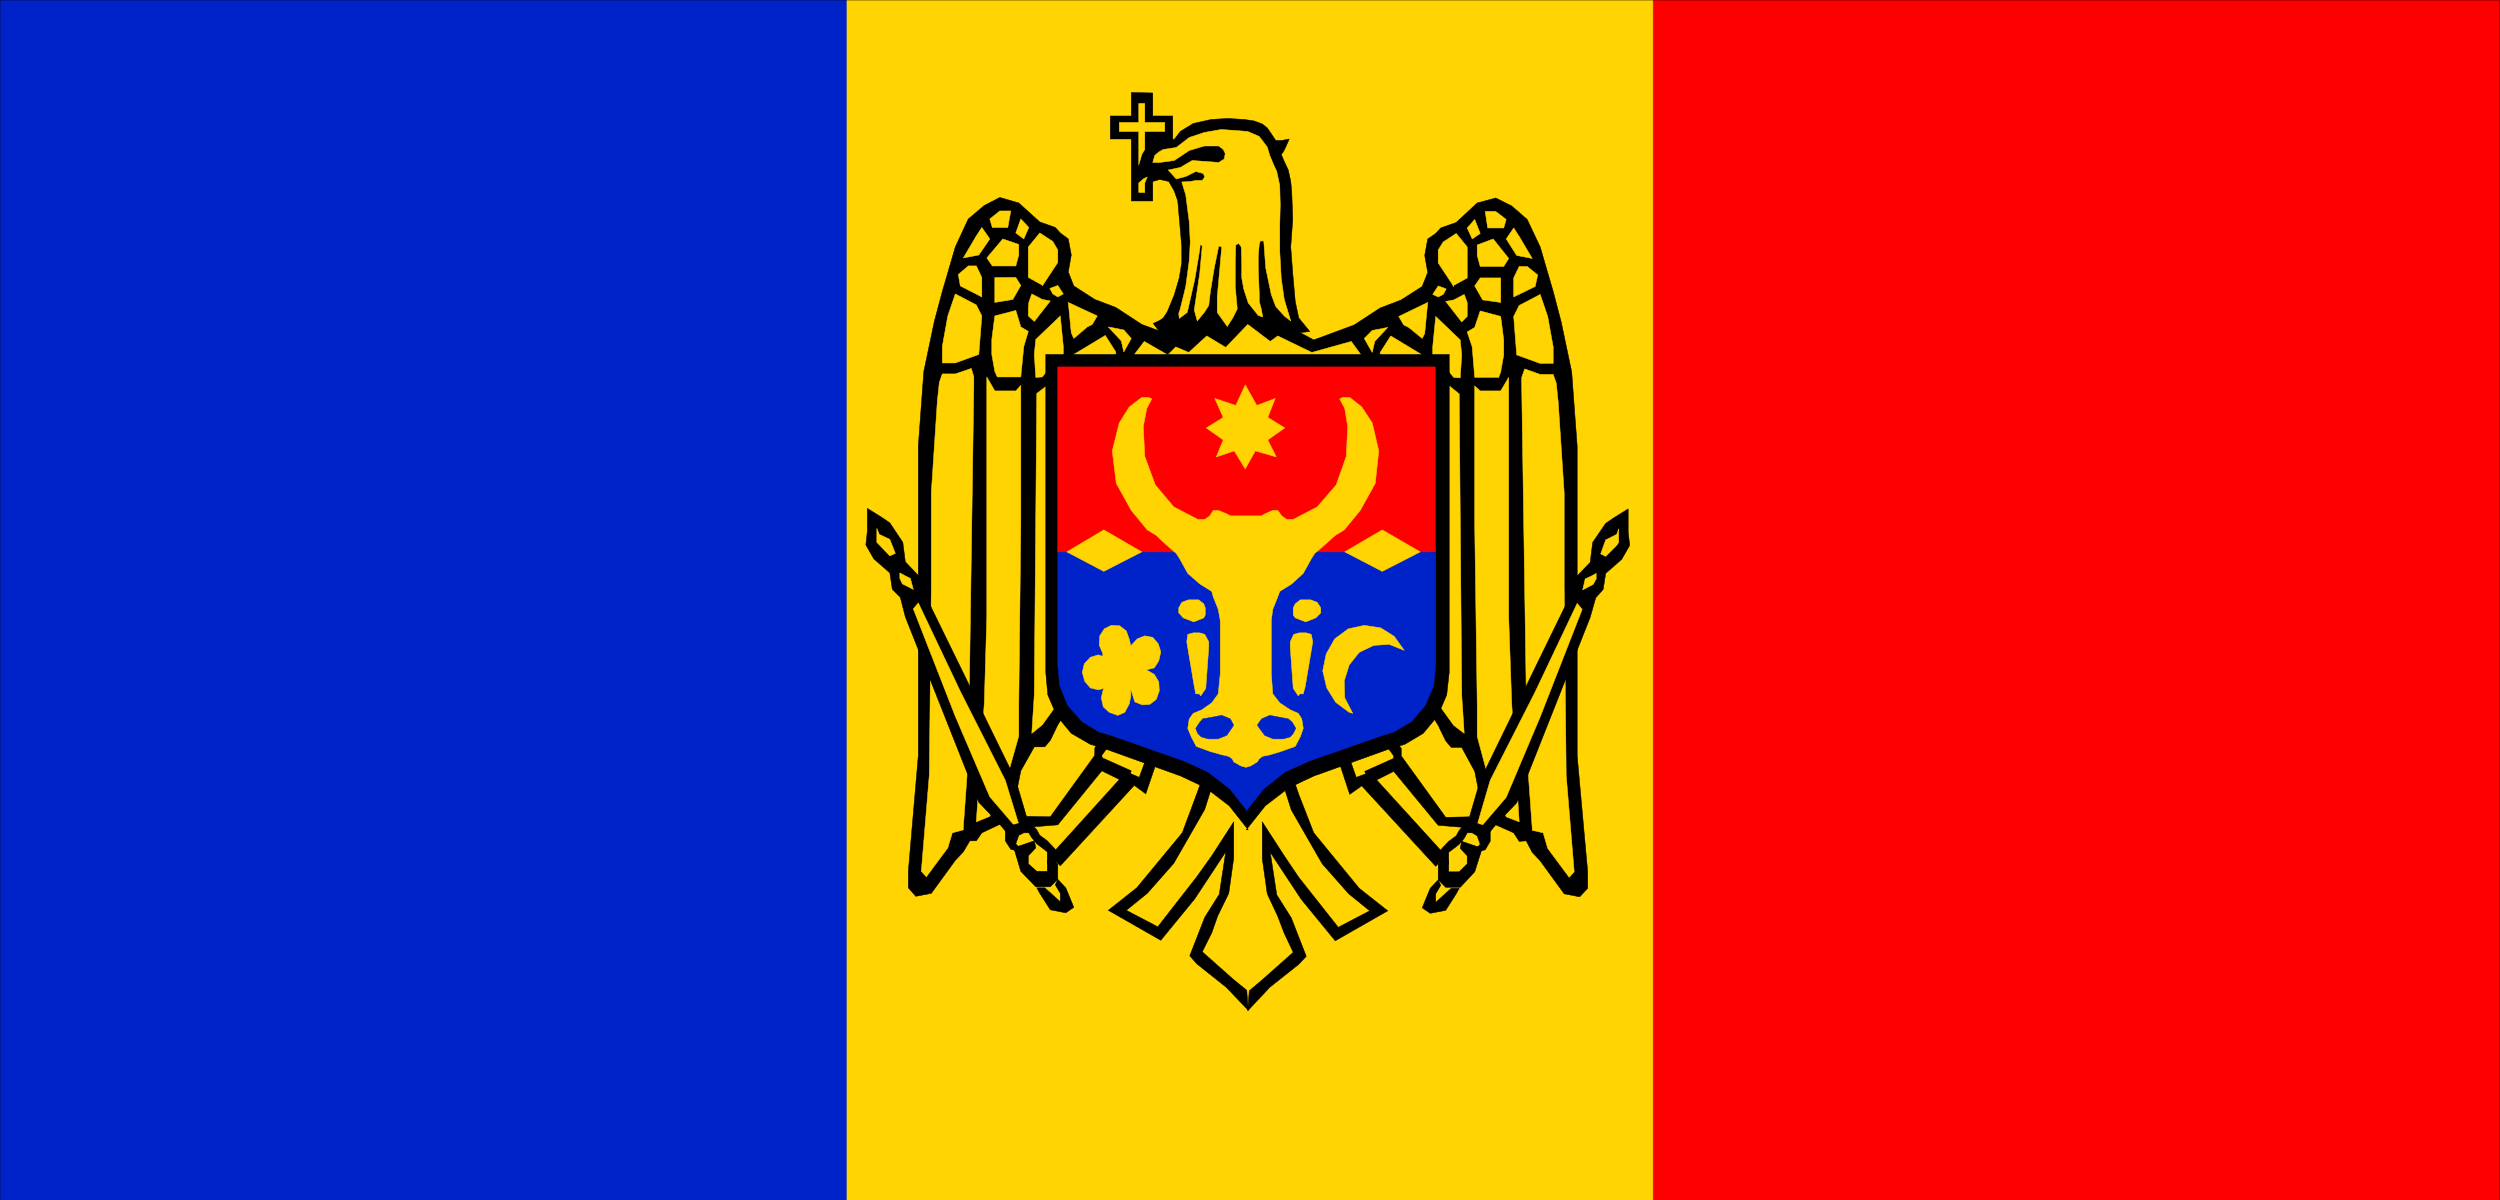 <svg xmlns="http://www.w3.org/2000/svg" width="189.014" height="90.746" fill-rule="evenodd" stroke-linecap="round" preserveAspectRatio="none" viewBox="0 0 5001 2401"><style>.pen0{stroke:#000;stroke-width:1;stroke-linejoin:round}.pen1{stroke:none}.brush1{fill:#ffd400}.pen2{stroke:#ffd400;stroke-width:1;stroke-linejoin:round}.brush2{fill:red}.pen3{stroke:red;stroke-width:1;stroke-linejoin:round}.brush3{fill:#0023c9}.pen4{stroke:#0023c9;stroke-width:1;stroke-linejoin:round}.brush4{fill:#000}</style><path d="M0 2408V0h5000v2408H0z" class="pen1 brush1"/><path fill="none" d="M0 2408V0h5000v2408H0" class="pen2"/><path d="M3307 2408V0h1693v2408H3307z" class="pen1 brush2"/><path fill="none" d="M3307 2408V0h1693v2408H3307" class="pen3"/><path d="M0 2408V0h1693v2408H0z" class="pen1 brush3"/><path fill="none" d="M0 2408V0h1693v2408H0" class="pen4"/><path d="m2598 664 30 16 81-30 52-34 42-16 42-27 11-28-6-34 6-33 16-11 10-11 31-11 42-39 37-10 32 16 31 27 26 55 26 89 16 61 21 100 11 149v619l21 232v33l-16 17-31-6-48-66-16-17-12-23-14 1-11-17-36-16-26-27-16-80-26-48h-21l-11-13-15-31-30-47-14-31-9-27-32-17-340-542 29-200 117 77z" class="pen1 brush4"/><path fill="none" d="m2598 664 30 16 81-30 52-34 42-16 42-27 11-28-6-34 6-33 16-11 10-11 31-11 42-39 37-10 32 16 31 27 26 55 26 89 16 61 21 100 11 149v619l21 232v33l-16 17-31-6-48-66-16-17-12-23-14 1-11-17-36-16-26-27-16-80-26-48h-21l-11-13-15-31-30-47-14-31-9-27-32-17-340-542 29-200 117 77" class="pen0"/><path d="m2745 705-16-28 16-16 31-6-26 28-5 22z" class="pen1 brush1"/><path fill="none" d="m2745 705-16-28 16-16 31-6-26 28-5 22" class="pen2"/><path d="m2845 677-27-22-10-5-10-17 58-28-6 62-5 10z" class="pen1 brush1"/><path fill="none" d="m2845 677-27-22-10-5-10-17 58-28-6 62-5 10" class="pen2"/><path d="m2877 594-11-5 11-17 16 6-6 11-10 5z" class="pen1 brush1"/><path fill="none" d="m2877 594-11-5 11-17 16 6-6 11-10 5" class="pen2"/><path d="m2908 573-31-47v-26l10-16 26-17 22 27v62l-29 16 2 1z" class="pen1 brush1"/><path fill="none" d="m2908 573-31-47v-26l10-16 26-17 22 27v62l-29 16 2 1" class="pen2"/><path d="m2924 644-32-41 16-3 21-11 6 16v28l-11 11z" class="pen1 brush1"/><path fill="none" d="m2924 644-32-41 16-3 21-11 6 16v28l-11 11" class="pen2"/><path d="M2866 710v-16l6-61 49 47 3 30-3 46-13-1-31-39-11-6z" class="pen1 brush1"/><path fill="none" d="M2866 710v-16l6-61 49 47 3 30-3 46-13-1-31-39-11-6" class="pen2"/><path d="M2998 755h-48l-5-61-10-30 15-9 11-33 41 11 6 47v30l-6 34-4 11z" class="pen1 brush1"/><path fill="none" d="M2998 755h-48l-5-61-10-30 15-9 11-33 41 11 6 47v30l-6 34-4 11" class="pen2"/><path d="m3081 727-47-17-6-77 11-22 42-22 15 44 11 61v33h-26z" class="pen1 brush1"/><path fill="none" d="m3081 727-47-17-6-77 11-22 42-22 15 44 11 61v33h-26" class="pen2"/><path d="m2945 478-10-22 15-17 11 28-16 11z" class="pen1 brush1"/><path fill="none" d="m2945 478-10-22 15-17 11 28-16 11" class="pen2"/><path d="M3008 456h-32l-5-33h21l21 16-5 17z" class="pen1 brush1"/><path fill="none" d="M3008 456h-32l-5-33h21l21 16-5 17" class="pen2"/><path d="m3034 511-21-33 15-22 11 17 26 44-31-6z" class="pen1 brush1"/><path fill="none" d="m3034 511-21-33 15-22 11 17 26 44-31-6" class="pen2"/><path d="m2961 533-6-22v-21l32-12 31 39-10 16h-47z" class="pen1 brush1"/><path fill="none" d="m2961 533-6-22v-21l32-12 31 39-10 16h-47" class="pen2"/><path d="M3002 556v49l-36-5-16-28 11-16h41z" class="pen1 brush1"/><path fill="none" d="M3002 556v49l-36-5-16-28 11-16h41" class="pen2"/><path d="M3028 594v-38l11-23h16l21 17-5 23-43 21z" class="pen1 brush1"/><path fill="none" d="M3028 594v-38l11-23h16l21 17-5 23-43 21" class="pen2"/><path d="m2759 741 2-36 21-33 63 38 5 28-36 39-55-36z" class="pen1 brush1"/><path fill="none" d="m2759 741 2-36 21-33 63 38 5 28-36 39-55-36" class="pen2"/><path d="m2818 803 54-54 26 22 21 17 5 602 5 77-21-16-36-50-27-66-27-24V803z" class="pen1 brush1"/><path fill="none" d="m2818 803 54-54 26 22 21 17 5 602 5 77-21-16-36-50-27-66-27-24V803" class="pen2"/><path d="M2950 772v277l5 358v66l21 78 5 4 32 79 26 10-15-237-6-172V755l-16 27h-41l-11-10z" class="pen1 brush1"/><path fill="none" d="M2950 772v277l5 358v66l21 78 5 4 32 79 26 10-15-237-6-172V755l-16 27h-41l-11-10" class="pen2"/><path d="m3065 1656-10-139-11-746v-16l6-17 31 11h26l6 17 4 38 12 182v188l4 377 16 193-10 11-43-58-9-31-22-5v-5z" class="pen1 brush1"/><path fill="none" d="m3065 1656-10-139-11-746v-16l6-17 31 11h26l6 17 4 38 12 182v188l4 377 16 193-10 11-43-58-9-31-22-5v-5" class="pen2"/><path d="m2496 2022 44-47 58-46 15-16-30-77-29-46-13-85 62 94 68 83 105-60-57-45-91-111-30-77-21-61 90-39 33 100 24-17 148 161 20-21-152-167-27 10-31-88-128 61 29 92 62 108 53 60 42 34-63 33-79-100-29-43-44-68v73l10 71 21 45 13 34 18 38-62 55-26 22-3 40z" class="pen1 brush4"/><path fill="none" d="m2496 2022 44-47 58-46 15-16-30-77-29-46-13-85 62 94 68 83 105-60-57-45-91-111-30-77-21-61 90-39 33 100 24-17 148 161 20-21-152-167-27 10-31-88-128 61 29 92 62 108 53 60 42 34-63 33-79-100-29-43-44-68v73l10 71 21 45 13 34 18 38-62 55-26 22-3 40" class="pen0"/><path d="m2759 1435 44 62v15l89 123 47-1v22l-62-5-89-108-48 24-10-24 58-26v-5l-44-61 15-16z" class="pen1 brush4"/><path fill="none" d="m2759 1435 44 62v15l89 123 47-1v22l-62-5-89-108-48 24-10-24 58-26v-5l-44-61 15-16" class="pen0"/><path d="M2898 1722v22h21l16-16v-16l-14-15 3-14 41 14-15 47-29 31h-29l-15-15v-32l21-6z" class="pen1 brush4"/><path fill="none" d="M2898 1722v22h21l16-16v-16l-14-15 3-14 41 14-15 47-29 31h-29l-15-15v-32l21-6" class="pen0"/><path d="m2877 1760-16 17-16 39 16 11 31-6 21-33 6-11h-16l-31 28v-17l10-17-5-11z" class="pen1 brush4"/><path fill="none" d="m2877 1760-16 17-16 39 16 11 31-6 21-33 6-11h-16l-31 28v-17l10-17-5-11" class="pen0"/><path d="m2935 1650 26-89 178-365 16-44 26-27 5-40 26-38 16-11 29-18v46l3 27-16 28-32 28-5 32-15 17-11 39-147 371-42 44-13 16-44-16z" class="pen1 brush4"/><path fill="none" d="m2935 1650 26-89 178-365 16-44 26-27 5-40 26-38 16-11 29-18v46l3 27-16 28-32 28-5 32-15 17-11 39-147 371-42 44-13 16-44-16" class="pen0"/><path d="m3202 1108 10-28 22-11 4-11v27l-4 6-22 22-10-5z" class="pen1 brush1"/><path fill="none" d="m3202 1108 10-28 22-11 4-11v27l-4 6-22 22-10-5" class="pen2"/><path d="m3166 1180 5-22 11-5 11-6v11l-6 11-21 11z" class="pen1 brush1"/><path fill="none" d="m3166 1180 5-22 11-5 11-6v11l-6 11-21 11" class="pen2"/><path d="m2965 1651 48-56 68-161 84-215-10-12-84 177-90 177-26 89 10 1z" class="pen1 brush1"/><path fill="none" d="m2965 1651 48-56 68-161 84-215-10-12-84 177-90 177-26 89 10 1" class="pen2"/><path d="m2877 1711 5-11 16-17 15-11 6-11 10-11 16-6 36 12v27l-10 17-21 5h-5l16-16-6-17-10-6h-10l-6 11-10 12-21 16v23l-16 10-5-27z" class="pen1 brush4"/><path fill="none" d="m2877 1711 5-11 16-17 15-11 6-11 10-11 16-6 36 12v27l-10 17-21 5h-5l16-16-6-17-10-6h-10l-6 11-10 12-21 16v23l-16 10-5-27" class="pen0"/><path d="m2394 663-29 16-81-30-52-34-42-16-42-27-11-28 6-34-6-32-16-12-10-11-31-11-42-38-38-11-31 16-32 27-26 56-26 89-16 60-21 100-11 149v619l-20 232v33l15 17 31-6 48-66 16-17 13-22h13l11-16 36-17 26-27 16-80 27-48h21l11-13 15-31 29-46 15-32 9-27 32-17 340-541-29-201-118 77z" class="pen1 brush4"/><path fill="none" d="m2394 663-29 16-81-30-52-34-42-16-42-27-11-28 6-34-6-32-16-12-10-11-31-11-42-38-38-11-31 16-32 27-26 56-26 89-16 60-21 100-11 149v619l-20 232v33l15 17 31-6 48-66 16-17 13-22h13l11-16 36-17 26-27 16-80 27-48h21l11-13 15-31 29-46 15-32 9-27 32-17 340-541-29-201-118 77" class="pen0"/><path d="m2248 704 15-27-15-17-31-6 26 28 5 22z" class="pen1 brush1"/><path fill="none" d="m2248 704 15-27-15-17-31-6 26 28 5 22" class="pen2"/><path d="m2148 677 27-23 10-5 10-17-58-27 6 61 5 11z" class="pen1 brush1"/><path fill="none" d="m2148 677 27-23 10-5 10-17-58-27 6 61 5 11" class="pen2"/><path d="m2116 594 11-6-11-17-16 6 6 11 10 6z" class="pen1 brush1"/><path fill="none" d="m2116 594 11-6-11-17-16 6 6 11 10 6" class="pen2"/><path d="m2085 572 31-47v-25l-10-17-26-17-23 28v61l29 16-1 1z" class="pen1 brush1"/><path fill="none" d="m2085 572 31-47v-25l-10-17-26-17-23 28v61l29 16-1 1" class="pen2"/><path d="m2069 643 32-41-16-3-21-11-6 17-1 12v15l12 11z" class="pen1 brush1"/><path fill="none" d="m2069 643 32-41-16-3-21-11-6 17-1 12v15l12 11" class="pen2"/><path d="M2127 709v-16l-6-61-49 47-3 30 3 46 13-1 31-39 11-6z" class="pen1 brush1"/><path fill="none" d="M2127 709v-16l-6-61-49 47-3 30 3 46 13-1 31-39 11-6" class="pen2"/><path d="M1995 754h47l6-61 9-30-15-9-10-33-42 11-6 47v30l6 34 5 11z" class="pen1 brush1"/><path fill="none" d="M1995 754h47l6-61 9-30-15-9-10-33-42 11-6 47v30l6 34 5 11" class="pen2"/><path d="m1911 726 47-17 6-77-11-22-42-22-15 44-11 61v33h26z" class="pen1 brush1"/><path fill="none" d="m1911 726 47-17 6-77-11-22-42-22-15 44-11 61v33h26" class="pen2"/><path d="m2048 478 10-23-16-17-10 28 16 12z" class="pen1 brush1"/><path fill="none" d="m2048 478 10-23-16-17-10 28 16 12" class="pen2"/><path d="M1985 455h31l6-33h-22l-20 16 5 17z" class="pen1 brush1"/><path fill="none" d="M1985 455h31l6-33h-22l-20 16 5 17" class="pen2"/><path d="m1958 510 22-32-16-23-11 17-26 44 31-6z" class="pen1 brush1"/><path fill="none" d="m1958 510 22-32-16-23-11 17-26 44 31-6" class="pen2"/><path d="m2032 532 6-22v-21l-32-11-32 38 11 16h47z" class="pen1 brush1"/><path fill="none" d="m2032 532 6-22v-21l-32-11-32 38 11 16h47" class="pen2"/><path d="M1990 555v50l36-6 16-28-10-16h-42z" class="pen1 brush1"/><path fill="none" d="M1990 555v50l36-6 16-28-10-16h-42" class="pen2"/><path d="M1964 594v-39l-11-23h-16l-20 17 4 23 43 22z" class="pen1 brush1"/><path fill="none" d="M1964 594v-39l-11-23h-16l-20 17 4 23 43 22" class="pen2"/><path d="m2233 741-1-37-21-33-63 38-5 28 36 39 54-35z" class="pen1 brush1"/><path fill="none" d="m2233 741-1-37-21-33-63 38-5 28 36 39 54-35" class="pen2"/><path d="m2175 803-54-55-26 23-21 16-5 602-5 78 21-17 36-50 27-66 27-24V803z" class="pen1 brush1"/><path fill="none" d="m2175 803-54-55-26 23-21 16-5 602-5 78 21-17 36-50 27-66 27-24V803" class="pen2"/><path d="M2042 771v277l-4 358v66l-22 78-5 5-31 78-27 11 16-238 5-172V754l16 28h42l10-11z" class="pen1 brush1"/><path fill="none" d="M2042 771v277l-4 358v66l-22 78-5 5-31 78-27 11 16-238 5-172V754l16 28h42l10-11" class="pen2"/><path d="m1927 1655 10-139 11-745v-17l-5-17-32 11h-26l-6 17-4 38-12 182v188l-4 377-16 193 10 11 43-58 9-30 22-6v-5z" class="pen1 brush1"/><path fill="none" d="m1927 1655 10-139 11-745v-17l-5-17-32 11h-26l-6 17-4 38-12 182v188l-4 377-16 193 10 11 43-58 9-30 22-6v-5" class="pen2"/><path d="m2497 2021-44-46-59-47-14-16 30-77 29-46 13-85-62 94-68 83-105-60 57-45 91-110 29-78 22-61-90-39-34 100-23-17-148 161-20-20 152-168 26 11 32-88 128 60-29 92-62 108-53 60-42 34 63 33 78-100 30-42 44-68v72l-10 71-22 45-12 34-19 38 62 55 27 22 3 40z" class="pen1 brush4"/><path fill="none" d="m2497 2021-44-46-59-47-14-16 30-77 29-46 13-85-62 94-68 83-105-60 57-45 91-110 29-78 22-61-90-39-34 100-23-17-148 161-20-20 152-168 26 11 32-88 128 60-29 92-62 108-53 60-42 34 63 33 78-100 30-42 44-68v72l-10 71-22 45-12 34-19 38 62 55 27 22 3 40" class="pen0"/><path d="m2233 1434-43 62v15l-89 123-47-1v22l62-5 88-108 49 24 10-24-58-26-1-5 45-61-16-16z" class="pen1 brush4"/><path fill="none" d="m2233 1434-43 62v15l-89 123-47-1v22l62-5 88-108 49 24 10-24-58-26-1-5 45-61-16-16" class="pen0"/><path d="M2095 1721v22h-21l-17-15v-16l15-16-3-14-41 14 14 47 30 31h29l15-15v-31l-21-7z" class="pen1 brush4"/><path fill="none" d="M2095 1721v22h-21l-17-15v-16l15-16-3-14-41 14 14 47 30 31h29l15-15v-31l-21-7" class="pen0"/><path d="m2116 1759 16 17 16 39-16 11-31-6-21-33-6-11h16l31 28v-17l-10-17 5-11z" class="pen1 brush4"/><path fill="none" d="m2116 1759 16 17 16 39-16 11-31-6-21-33-6-11h16l31 28v-17l-10-17 5-11" class="pen0"/><path d="m2058 1649-26-88-179-366-16-44-26-27-5-39-26-39-16-11-29-18v46l-3 27 16 28 32 28 5 33 16 16 10 39 147 371 42 44 14 17 44-17z" class="pen1 brush4"/><path fill="none" d="m2058 1649-26-88-179-366-16-44-26-27-5-39-26-39-16-11-29-18v46l-3 27 16 28 32 28 5 33 16 16 10 39 147 371 42 44 14 17 44-17" class="pen0"/><path d="m1791 1107-11-28-21-10-5-12v28l5 5 21 22 11-5z" class="pen1 brush1"/><path fill="none" d="m1791 1107-11-28-21-10-5-12v28l5 5 21 22 11-5" class="pen2"/><path d="m1827 1179-6-22-10-5-11-6v11l5 11 22 11z" class="pen1 brush1"/><path fill="none" d="m1827 1179-6-22-10-5-11-6v11l5 11 22 11" class="pen2"/><path d="m2028 1650-48-56-69-161-84-215 10-12 84 177 90 178 27 88-10 1z" class="pen1 brush1"/><path fill="none" d="m2028 1650-48-56-69-161-84-215 10-12 84 177 90 178 27 88-10 1" class="pen2"/><path d="m2116 1710-5-11-16-17-15-11-6-11-10-11-16-5-37 11v27l11 17 20 5h6l-16-16 6-17 10-5h10l6 10 10 12 21 16v23l16 11 5-28z" class="pen1 brush4"/><path fill="none" d="m2116 1710-5-11-16-17-15-11-6-11-10-11-16-5-37 11v27l11 17 20 5h6l-16-16 6-17 10-5h10l6 10 10 12 21 16v23l16 11 5-28" class="pen0"/><path d="M2735 777v-50l-32-44-79 22-68-33-15 11-45-34-44 46-38-23-36 33-26-11-16 16-47-27-38 50v38l484 6z" class="pen1 brush1"/><path fill="none" d="M2735 777v-50l-32-44-79 22-68-33-15 11-45-34-44 46-38-23-36 33-26-11-16 16-47-27-38 50v38l484 6" class="pen2"/><path d="m2333 672-15-10-11-15 13-6 7-5 8-12 14-34 10-34 5-31v-31l-8-92-7-20-11-19-18-4-14 4v39h-43V278h-42v-46h42v-47l43 1v46h40v46l3 1 12-16 26-16 36-8 33-2 33 2 20 3 16 6 10 8 5 7 12 18h12l15-3-7 16-5 10-4 5 6 14 8 17 5 23 2 21 2 55-4 55 4 53 5 56 7 33 22 27-33 4-41-16-21-2-29-16-32 25-38-5-32 22-28 16-33-19z" class="pen1 brush4"/><path fill="none" d="m2333 672-15-10-11-15 13-6 7-5 8-12 14-34 10-34 5-31v-31l-8-92-7-20-11-19-18-4-14 4v39h-43V278h-42v-46h42v-47l43 1v46h40v46l3 1 12-16 26-16 36-8 33-2 33 2 20 3 16 6 10 8 5 7 12 18h12l15-3-7 16-5 10-4 5 6 14 8 17 5 23 2 21 2 55-4 55 4 53 5 56 7 33 22 27-33 4-41-16-21-2-29-16-32 25-38-5-32 22-28 16-33-19" class="pen0"/><path d="m2327 299 26-4 26-20 30-10 34-6 53 4 23 10 16 21 5 17 8 19 6 13 6 28 1 39-1 39v54l3 54 6 42 13 43-13-10-17-19-9-24-11-53-4-54h-7l-2 7-2 24v24l2 50v16l4 15 3 16-9-3-20-25-9-28-4-22v-31l-1-31-5-7-6 3-1 35v48l4 45-9 18-11 17-20-28v-31l2-22 7-78-6-2-9 44-8 49-3 26-9 14-14 17-6-22 11-73 5-55-4-3-1 10-10 60-15 66-16 12-1-10 3-9 11-45 7-52 2-37-2-40-7-54-8-26 17-1 11-2h13l5-7-3-7-15-4-20 10-19 5-16-18 24-5 24-14 53 4 11-7 2-11-4-8-9-7h-29l-30 9-30 20-29 4h-14l4-14 8-7 9-5z" class="pen1 brush1"/><path fill="none" d="m2327 299 26-4 26-20 30-10 34-6 53 4 23 10 16 21 5 17 8 19 6 13 6 28 1 39-1 39v54l3 54 6 42 13 43-13-10-17-19-9-24-11-53-4-54h-7l-2 7-2 24v24l2 50v16l4 15 3 16-9-3-20-25-9-28-4-22v-31l-1-31-5-7-6 3-1 35v48l4 45-9 18-11 17-20-28v-31l2-22 7-78-6-2-9 44-8 49-3 26-9 14-14 17-6-22 11-73 5-55-4-3-1 10-10 60-15 66-16 12-1-10 3-9 11-45 7-52 2-37-2-40-7-54-8-26 17-1 11-2h13l5-7-3-7-15-4-20 10-19 5-16-18 24-5 24-14 53 4 11-7 2-11-4-8-9-7h-29l-30 9-30 20-29 4h-14l4-14 8-7 9-5" class="pen2"/><path d="M2278 305v-42h-39v-18h39v-38h12v38h40v18h-40v36l-6 10-6 21v-25z" class="pen1 brush1"/><path fill="none" d="M2278 305v-42h-39v-18h39v-38h12v38h40v18h-40v36l-6 10-6 21v-25" class="pen2"/><path d="m2295 354-8 4-9 8v19h12v-19l5-12z" class="pen1 brush1"/><path fill="none" d="m2295 354-8 4-9 8v19h12v-19l5-12" class="pen2"/><path d="M2899 709v636l-5 45-18 42-29 35-37 22-25 7-153 55h-1l-53 25-47 36-38 48h4l-38-48-47-36-53-25h-1l-153-55-24-7-38-22-29-35-18-42-4-45V709h807z" class="pen1 brush4"/><path fill="none" d="M2899 709v636l-5 45-18 42-29 35-37 22-25 7h0l-153 55h0-1l-53 25-47 36-38 48h4l-38-48-47-36-53-25h-1 0l-153-55h0l-24-7-38-22-29-35-18-42-4-45V709h807" class="pen0"/><path d="M2872 1093v237l-4 42-17 39-27 32-35 21-23 7-143 50h-1l-51 23-43 34-35 44h2l-35-44-44-34-50-23h-1l-143-50-24-7-34-21-28-32-16-39-4-42v-237h756z" class="pen1 brush3"/><path fill="none" d="M2872 1093v237l-4 42-17 39-27 32-35 21-23 7h0l-143 50h0-1l-51 23-43 34-35 44h2l-35-44-44-34-50-23h-1 0l-143-50h0l-24-7-34-21-28-32-16-39-4-42v-237h756" class="pen4"/><path d="M2116 1104V734h755v370h-755z" class="pen1 brush2"/><path fill="none" d="M2116 1104V734h755v370h-755" class="pen3"/><path d="m2408 1236-20 8-21-8-9-10v-10l6-11 13-5h21l10 8 3 8v14l-3 6z" class="pen1 brush1"/><path fill="none" d="m2408 1236-20 8-21-8-9-10v-10l6-11 13-5h21l10 8 3 8v14l-3 6" class="pen2"/><path d="m2374 1284 2-15 11-3h13l10 3 8 15v10l-6 83-10 15-3-4h-7l-3-15-15-89z" class="pen1 brush1"/><path fill="none" d="m2374 1284 2-15 11-3h13l10 3 8 15v10l-6 83-10 15-3-4h-7l-3-15-15-89" class="pen2"/><path d="m2591 1236 21 8 20-8 10-10v-10l-7-11-13-5h-21l-10 8-4 8v14l4 6z" class="pen1 brush1"/><path fill="none" d="m2591 1236 21 8 20-8 10-10v-10l-7-11-13-5h-21l-10 8-4 8v14l4 6" class="pen2"/><path d="m2626 1284-3-15-10-3h-14l-11 3-7 15v10l6 83 10 15 3-4h7l4-15 15-89z" class="pen1 brush1"/><path fill="none" d="m2626 1284-3-15-10-3h-14l-11 3-7 15v10l6 83 10 15 3-4h7l4-15 15-89" class="pen2"/><path d="m2706 1427-1-2-15-29-1-34 10-32 20-25 29-14 31-2 30 12-20-28-27-17-33-5-32 7-27 20-17 30-7 34 8 34 18 29 27 20 7 2z" class="pen1 brush1"/><path fill="none" d="m2706 1427-1-2-15-29-1-34 10-32 20-25 29-14 31-2 30 12h0l-20-28-27-17-33-5-32 7-27 20-17 30-7 34 8 34 18 29 27 20 7 2" class="pen2"/><path d="m2134 1104 74-44 76 44-76 39-74-39z" class="pen1 brush1"/><path fill="none" d="m2134 1104 74-44 76 44-76 39-74-39" class="pen2"/><path d="m2690 1104 75-44 76 44-76 39-75-39z" class="pen1 brush1"/><path fill="none" d="m2690 1104 75-44 76 44-76 39-75-39" class="pen2"/><path d="m2207 1379-4 17 4 18 12 11 17 6 14-6 9-17 3-15v-15l8 26 15 6 15-1 13-10 6-17-1-18-9-15-16-9 16-4 9-14 4-18-5-16-11-13-16-3-15 6-13 14-3-13-6-17-13-10-17-1-14 7-9 14-1 19 7 16v6l-9-3-16 5-12 13-4 17 5 18 11 13 16 4 15-4-5 3z" class="pen1 brush1"/><path fill="none" d="m2207 1379-4 17 4 18 12 11 17 6 14-6 9-17 3-15v-15l8 26 15 6 15-1 13-10 6-17-1-18-9-15-16-9 16-4 9-14 4-18-5-16-11-13-16-3-15 6-13 14-3-13-6-17-13-10-17-1-14 7-9 14-1 19 7 16v6l-9-3-16 5-12 13-4 17 5 18 11 13 16 4 15-4-5 3" class="pen2"/><path d="m2511 902 42 12-17-34 34-24-34-21 15-38-37 14-23-41-19 41-42-14 17 38-34 21 34 24-14 34 36-12 22 36 20-36z" class="pen1 brush1"/><path fill="none" d="m2511 902 42 12-17-34 34-24-34-21 15-38-37 14-23-41-19 41-42-14 17 38-34 21 34 24-14 34 36-12 22 36 20-36" class="pen2"/><path d="M2499 1032h24l7-4 16-7h10l8 11 10 7h13l48-25 38-44 20-57 3-60-6-36-10-19 6-3h14l24 19 21 32 13 56-7 65-30 54-32 39-18 11-20 18-21 18-7 11-16 29-23 21-24 15-4 11-10 25-3 22v107l3 40 14 18 21 14 16 7 7 11 3 19-6 17-10 19-28 10-23 7-15 3-6 5-4 6-13 8-10 3h1l-11-3-14-8-3-6-7-5-13-3-25-7-27-10-10-19-7-17 3-19 8-11 17-7 20-14 13-18 4-40v-107l-4-22-10-25-3-11-24-15-24-21-16-29-7-11-21-18-19-18-18-11-32-39-30-54-8-65 14-56 20-32 25-19h14l6 3-10 19-7 36 3 60 21 57 37 44 48 25h14l10-7 7-11h10l17 7 8 4h37z" class="pen1 brush1"/><path fill="none" d="M2499 1032h24l7-4 16-7h10l8 11 10 7h13l48-25 38-44 20-57 3-60-6-36-10-19 6-3h14l24 19 21 32 13 56-7 65-30 54-32 39-18 11-20 18-21 18-7 11-16 29-23 21-24 15-4 11-10 25-3 22v107l3 40 14 18 21 14 16 7 7 11 3 19-6 17-10 19-28 10-23 7-15 3-6 5-4 6-13 8-10 3h1l-11-3-14-8-3-6-7-5-13-3-25-7-27-10-10-19-7-17 3-19 8-11 17-7 20-14 13-18 4-40v-107l-4-22-10-25-3-11-24-15-24-21-16-29-7-11-21-18-19-18-18-11-32-39-30-54-8-65 14-56 20-32 25-19h14l6 3-10 19-7 36 3 60 21 57 37 44 48 25h14l10-7 7-11h10l17 7 8 4h37" class="pen2"/><path d="m2454 1471-18 7h-19l-14-4-7-7-4-10 8-12 6-7 17-3 21-4 17 7 6 11v3l-13 19z" class="pen1 brush3"/><path fill="none" d="m2454 1471-18 7h-19l-14-4-7-7-4-10 8-12 6-7 17-3 21-4 17 7 6 11v3l-13 19" class="pen4"/><path d="m2530 1471 17 7h20l14-4 6-7 5-10-7-12-8-7-16-3-21-4-16 7-8 11v3l14 19z" class="pen1 brush3"/><path fill="none" d="m2530 1471 17 7h20l14-4 6-7 5-10-7-12-8-7-16-3-21-4-16 7-8 11v3l14 19" class="pen4"/><path fill="none" d="M0 2408V0h5000v2408H0" class="pen0"/></svg>
